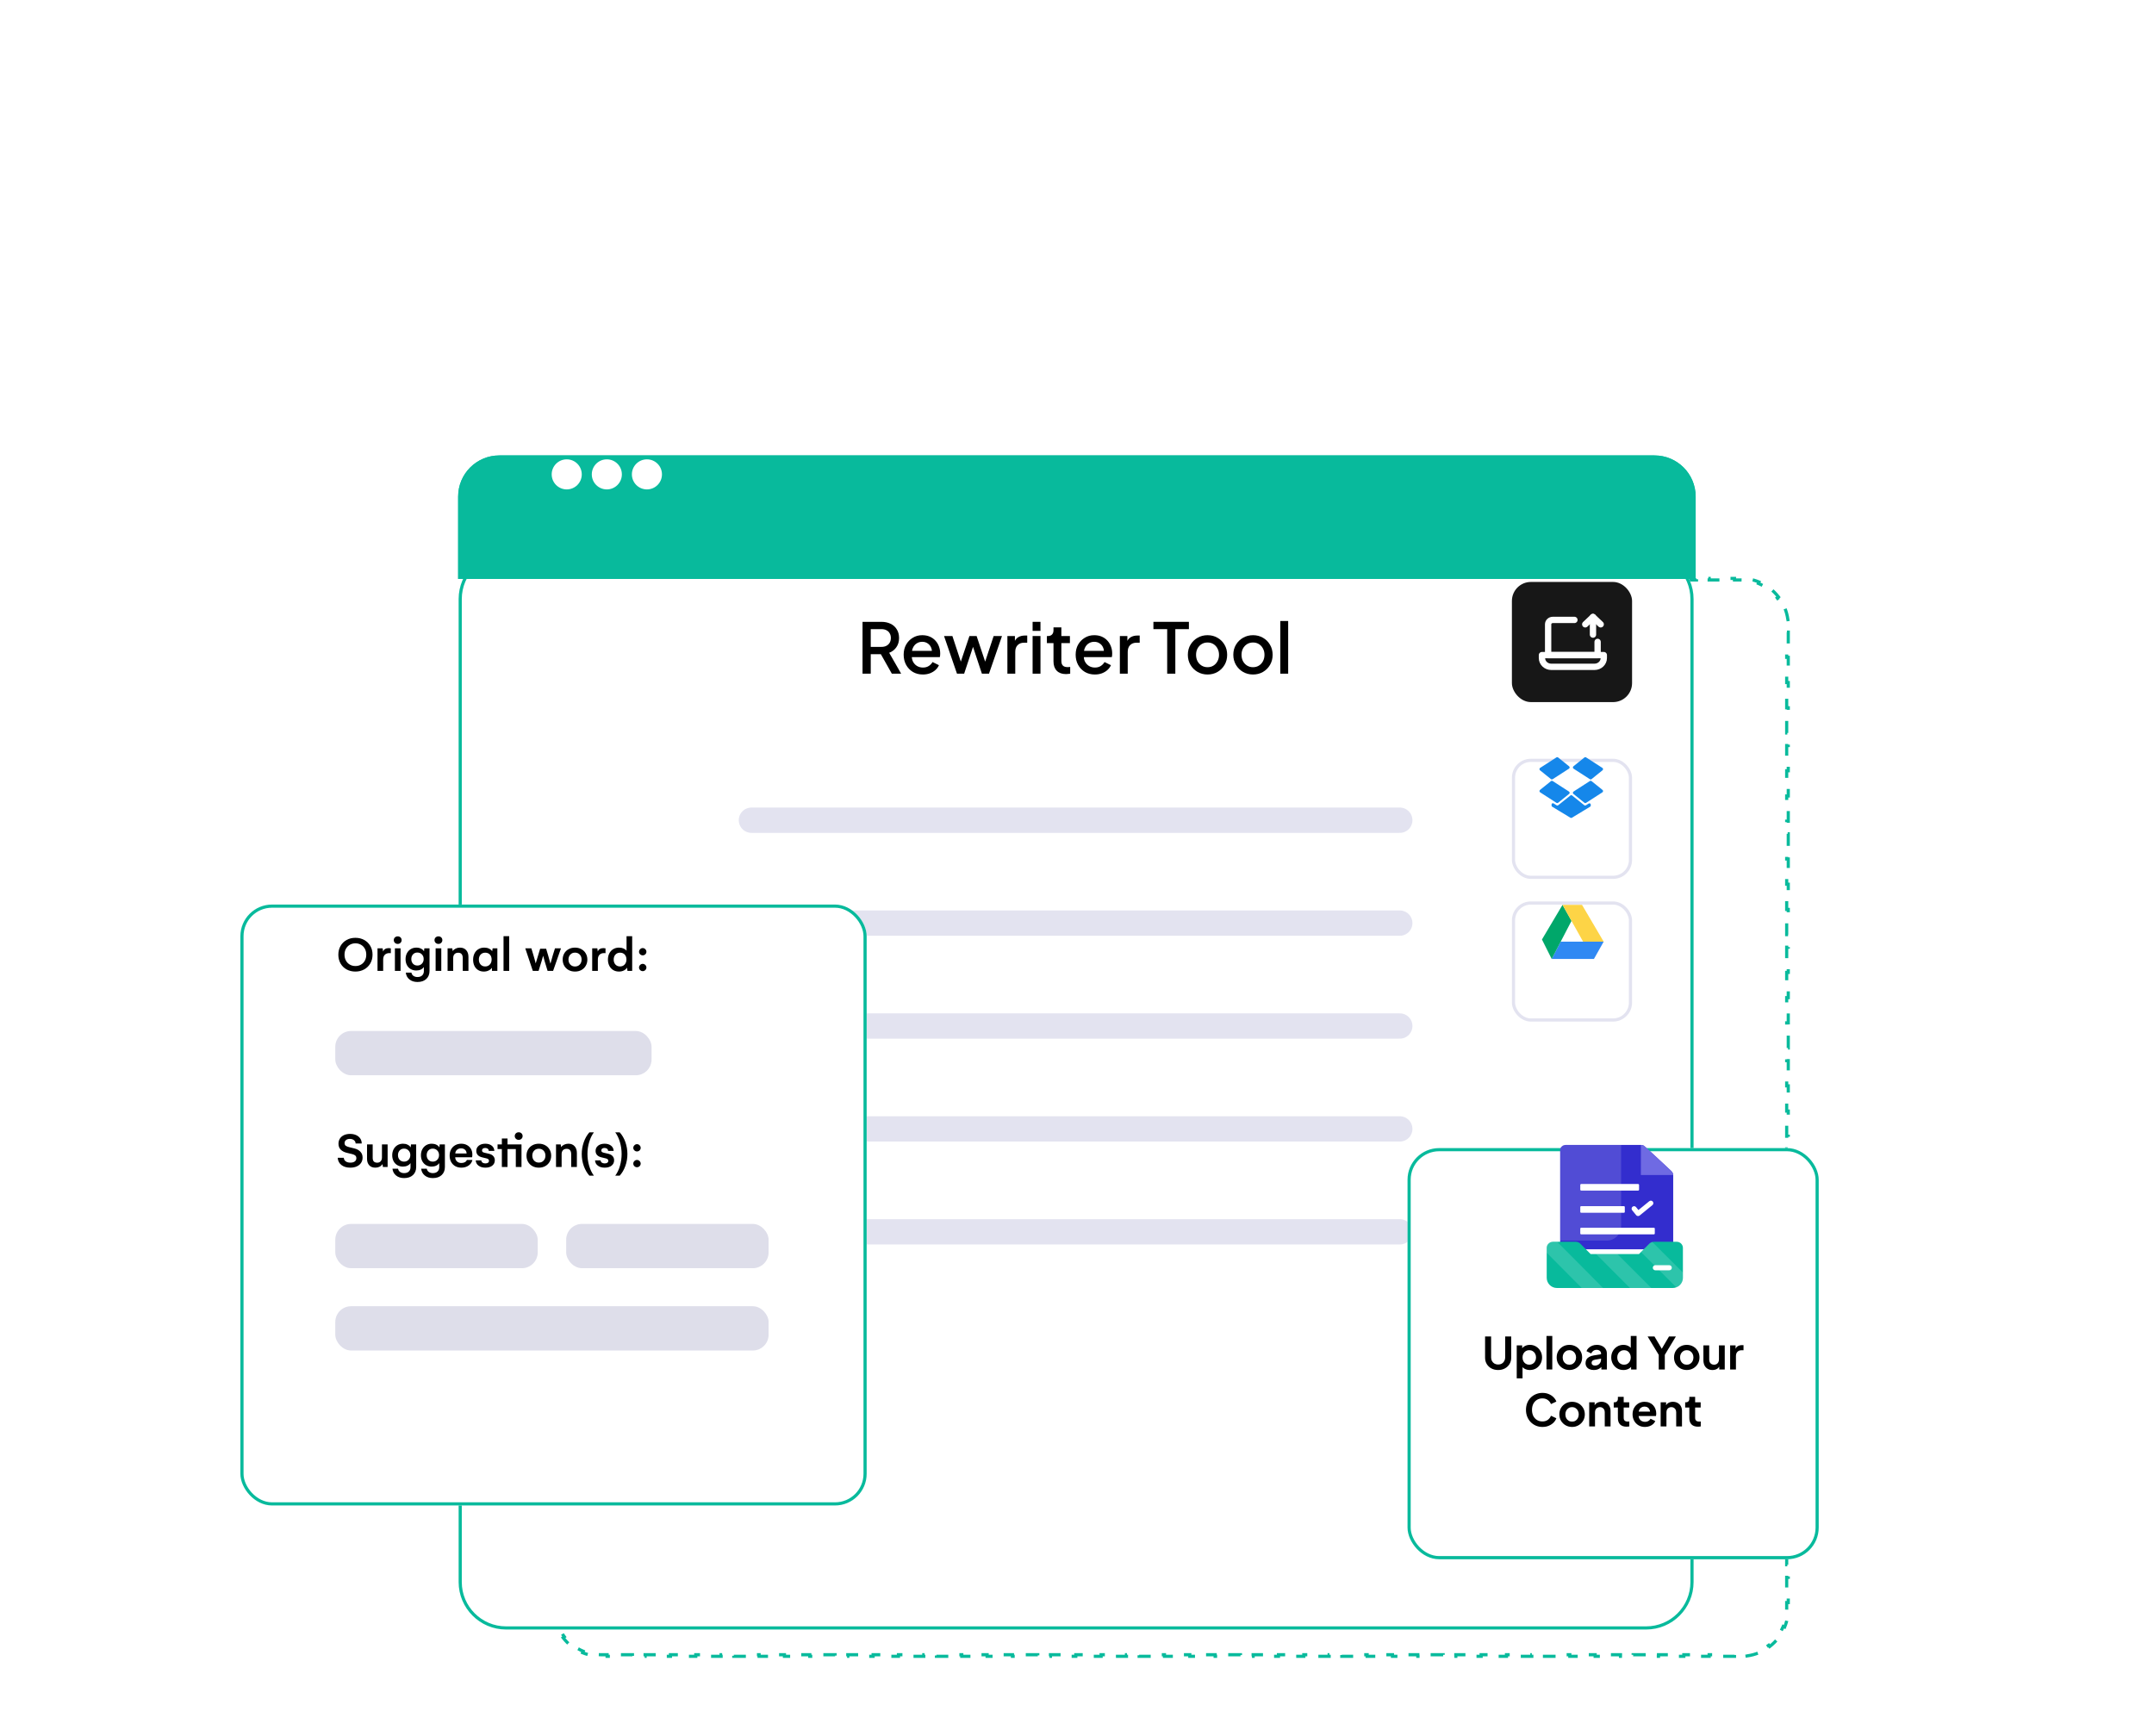<svg width="681" height="549" viewBox="0 0 681 549" fill="none" xmlns="http://www.w3.org/2000/svg">
<path d="M176.076 514.431C175.582 513.24 175.237 511.971 175.064 510.648L175.56 510.583C175.479 509.964 175.438 509.331 175.438 508.689V506.696H174.938V502.711H175.438V498.727H174.938V494.742H175.438V490.757H174.938V486.772H175.438V482.787H174.938V478.802H175.438V474.818H174.938V470.833H175.438V466.848H174.938V462.863H175.438V458.878H174.938V454.893H175.438V450.909H174.938V446.924H175.438V442.939H174.938V438.954H175.438V434.969H174.938V430.984H175.438V427H174.938V423.015H175.438V419.03H174.938V415.045H175.438V411.06H174.938V407.076H175.438V403.091H174.938V399.106H175.438V395.121H174.938V391.136H175.438V387.151H174.938V383.167H175.438V379.182H174.938V375.197H175.438V371.212H174.938V367.227H175.438V363.242H174.938V359.257H175.438V355.273H174.938V351.288H175.438V347.303H174.938V343.318H175.438V339.333H174.938V335.349H175.438V331.364H174.938V327.379H175.438V323.394H174.938V319.409H175.438V315.424H174.938V311.439H175.438V307.455H174.938V303.47H175.438V299.485H174.938V295.5H175.438V291.515H174.938V287.53H175.438V283.546H174.938V279.561H175.438V275.576H174.938V271.591H175.438V267.606H174.938V263.621H175.438V259.637H174.938V255.652H175.438V251.667H174.938V247.682H175.438V243.697H174.938V239.712H175.438V235.728H174.938V231.743H175.438V227.758H174.938V223.773H175.438V219.788H174.938V215.803H175.438V211.819H174.938V207.834H175.438V203.849H174.938V199.864H175.438V197.872C175.438 197.229 175.479 196.597 175.56 195.977L175.064 195.912C175.237 194.59 175.582 193.321 176.076 192.13L176.538 192.321C177.026 191.143 177.666 190.042 178.433 189.044L178.037 188.74C178.835 187.701 179.767 186.769 180.806 185.971L181.11 186.367C182.108 185.6 183.209 184.96 184.387 184.472L184.196 184.01C185.387 183.516 186.656 183.171 187.978 182.998L188.043 183.494C188.663 183.413 189.295 183.372 189.938 183.372H191.94V182.872H195.945V183.372H199.95V182.872H203.955V183.372H207.959V182.872H211.964V183.372H215.969V182.872H219.974V183.372H223.979V182.872H227.984V183.372H231.988V182.872H235.993V183.372H239.998V182.872H244.003V183.372H248.008V182.872H252.012V183.372H256.017V182.872H260.022V183.372H264.027V182.872H268.032V183.372H272.037V182.872H276.041V183.372H280.046V182.872H284.051V183.372H288.056V182.872H292.061V183.372H296.066V182.872H300.07V183.372H304.075V182.872H308.08V183.372H312.085V182.872H316.09V183.372H320.095V182.872H324.099V183.372H328.104V182.872H332.109V183.372H336.114V182.872H340.119V183.372H344.124V182.872H348.128V183.372H352.133V182.872H356.138V183.372H360.143V182.872H364.148V183.372H368.153V182.872H372.157V183.372H376.162V182.872H380.167V183.372H384.172V182.872H388.177V183.372H392.182V182.872H396.186V183.372H400.191V182.872H404.196V183.372H408.201V182.872H412.206V183.372H416.211V182.872H420.215V183.372H424.22V182.872H428.225V183.372H432.23V182.872H436.235V183.372H440.24V182.872H444.244V183.372H448.249V182.872H452.254V183.372H456.259V182.872H460.264V183.372H464.269V182.872H468.273V183.372H472.278V182.872H476.283V183.372H480.288V182.872H484.293V183.372H488.298V182.872H492.303V183.372H496.307V182.872H500.312V183.372H504.317V182.872H508.322V183.372H512.327V182.872H516.332V183.372H520.336V182.872H524.341V183.372H528.346V182.872H532.351V183.372H536.356V182.872H540.361V183.372H544.365V182.872H548.37V183.372H550.373C551.015 183.372 551.647 183.413 552.267 183.494L552.332 182.998C553.655 183.171 554.923 183.516 556.114 184.01L555.923 184.472C557.101 184.96 558.202 185.6 559.2 186.367L559.504 185.971C560.544 186.769 561.475 187.701 562.274 188.74L561.877 189.044C562.644 190.042 563.284 191.143 563.773 192.321L564.234 192.13C564.728 193.321 565.073 194.59 565.246 195.912L564.75 195.977C564.831 196.597 564.873 197.229 564.873 197.872V199.864H565.373V203.849H564.873V207.834H565.373V211.819H564.873V215.804H565.373V219.788H564.873V223.773H565.373V227.758H564.873V231.743H565.373V235.728H564.873V239.713H565.373V243.697H564.873V247.682H565.373V251.667H564.873V255.652H565.373V259.637H564.873V263.622H565.373V267.606H564.873V271.591H565.373V275.576H564.873V279.561H565.373V283.546H564.873V287.531H565.373V291.515H564.873V295.5H565.373V299.485H564.873V303.47H565.373V307.455H564.873V311.439H565.373V315.424H564.873V319.409H565.373V323.394H564.873V327.379H565.373V331.364H564.873V335.349H565.373V339.333H564.873V343.318H565.373V347.303H564.873V351.288H565.373V355.273H564.873V359.258H565.373V363.242H564.873V367.227H565.373V371.212H564.873V375.197H565.373V379.182H564.873V383.167H565.373V387.151H564.873V391.136H565.373V395.121H564.873V399.106H565.373V403.091H564.873V407.076H565.373V411.06H564.873V415.045H565.373V419.03H564.873V423.015H565.373V427H564.873V430.985H565.373V434.969H564.873V438.954H565.373V442.939H564.873V446.924H565.373V450.909H564.873V454.894H565.373V458.878H564.873V462.863H565.373V466.848H564.873V470.833H565.373V474.818H564.873V478.803H565.373V482.787H564.873V486.772H565.373V490.757H564.873V494.742H565.373V498.727H564.873V502.712H565.373V506.697H564.873V508.689C564.873 509.331 564.831 509.964 564.75 510.583L565.246 510.648C565.073 511.971 564.728 513.24 564.234 514.431L563.773 514.239C563.284 515.418 562.644 516.518 561.877 517.516L562.274 517.821C561.475 518.86 560.544 519.791 559.504 520.59L559.2 520.193C558.202 520.96 557.101 521.6 555.923 522.089L556.114 522.551C554.923 523.045 553.655 523.39 552.332 523.562L552.267 523.066C551.647 523.147 551.015 523.189 550.373 523.189H548.37V523.689H544.365V523.189H540.36V523.689H536.355V523.189H532.351V523.689H528.346V523.189H524.341V523.689H520.336V523.189H516.331V523.689H512.327V523.189H508.322V523.689H504.317V523.189H500.312V523.689H496.307V523.189H492.302V523.689H488.298V523.189H484.293V523.689H480.288V523.189H476.283V523.689H472.278V523.189H468.274V523.689H464.269V523.189H460.264V523.689H456.259V523.189H452.254V523.689H448.249V523.189H444.245V523.689H440.24V523.189H436.235V523.689H432.23V523.189H428.225V523.689H424.22V523.189H420.216V523.689H416.211V523.189H412.206V523.689H408.201V523.189H404.196V523.689H400.191V523.189H396.187V523.689H392.182V523.189H388.177V523.689H384.172V523.189H380.167V523.689H376.162V523.189H372.158V523.689H368.153V523.189H364.148V523.689H360.143V523.189H356.138V523.689H352.133V523.189H348.129V523.689H344.124V523.189H340.119V523.689H336.114V523.189H332.109V523.689H328.104V523.189H324.099V523.689H320.095V523.189H316.09V523.689H312.085V523.189H308.08V523.689H304.075V523.189H300.07V523.689H296.066V523.189H292.061V523.689H288.056V523.189H284.051V523.689H280.046V523.189H276.041V523.689H272.037V523.189H268.032V523.689H264.027V523.189H260.022V523.689H256.017V523.189H252.012V523.689H248.008V523.189H244.003V523.689H239.998V523.189H235.993V523.689H231.988V523.189H227.983V523.689H223.979V523.189H219.974V523.689H215.969V523.189H211.964V523.689H207.959V523.189H203.954V523.689H199.95V523.189H195.945V523.689H191.94V523.189H189.937C189.295 523.189 188.663 523.147 188.043 523.066L187.978 523.562C186.656 523.39 185.387 523.045 184.196 522.551L184.387 522.089C183.209 521.6 182.108 520.96 181.11 520.193L180.806 520.59C179.767 519.791 178.835 518.86 178.037 517.821L178.433 517.516C177.666 516.518 177.026 515.418 176.538 514.239L176.076 514.431Z" stroke="#08BA9C" stroke-dasharray="4 4"/>
<g filter="url(#filter0_d_668_2877)">
<path d="M145 169.402C145 161.118 151.716 154.402 160 154.402H520.435C528.719 154.402 535.435 161.118 535.435 169.402V480.22C535.435 488.504 528.719 495.22 520.435 495.22H160C151.716 495.22 145 488.504 145 480.22V169.402Z" fill="white"/>
<path d="M145.5 169.402C145.5 161.394 151.992 154.902 160 154.902H520.435C528.443 154.902 534.935 161.394 534.935 169.402V480.22C534.935 488.228 528.443 494.72 520.435 494.72H160C151.992 494.72 145.5 488.228 145.5 480.22V169.402Z" stroke="#08BA9C"/>
</g>
<path d="M237.57 259.331H442.549" stroke="#E3E3F0" stroke-width="8" stroke-linecap="round"/>
<path d="M237.57 291.867H442.549" stroke="#E3E3F0" stroke-width="8" stroke-linecap="round"/>
<path d="M237.57 324.403H442.549" stroke="#E3E3F0" stroke-width="8" stroke-linecap="round"/>
<path d="M237.57 356.939H442.549" stroke="#E3E3F0" stroke-width="8" stroke-linecap="round"/>
<path d="M237.57 389.476H442.549" stroke="#E3E3F0" stroke-width="8" stroke-linecap="round"/>
<g filter="url(#filter1_d_668_2877)">
<path d="M144.844 143C144.844 135.82 150.664 130 157.844 130H523.092C530.272 130 536.092 135.82 536.092 143V169.044H144.844V143Z" fill="#08BA9C"/>
<path d="M145.344 143C145.344 136.096 150.94 130.5 157.844 130.5H523.092C529.996 130.5 535.592 136.096 535.592 143V168.544H145.344V143Z" stroke="#08BA9C"/>
</g>
<circle cx="179.175" cy="149.986" r="4.754" fill="white"/>
<circle cx="191.853" cy="149.986" r="4.754" fill="white"/>
<circle cx="204.529" cy="149.986" r="4.754" fill="white"/>
<path d="M272.695 213V196.61H278.657C279.757 196.61 280.725 196.815 281.561 197.226C282.397 197.622 283.05 198.208 283.519 198.986C284.003 199.748 284.245 200.665 284.245 201.736C284.245 202.865 283.959 203.833 283.387 204.64C282.83 205.446 282.075 206.033 281.121 206.4L284.905 213H281.957L277.931 205.85L279.625 206.84H275.291V213H272.695ZM275.291 204.53H278.701C279.303 204.53 279.823 204.412 280.263 204.178C280.703 203.943 281.041 203.62 281.275 203.21C281.525 202.784 281.649 202.286 281.649 201.714C281.649 201.142 281.525 200.65 281.275 200.24C281.041 199.814 280.703 199.492 280.263 199.272C279.823 199.037 279.303 198.92 278.701 198.92H275.291V204.53Z" fill="black"/>
<path d="M291.77 213.264C290.582 213.264 289.526 212.992 288.602 212.45C287.692 211.892 286.981 211.144 286.468 210.206C285.954 209.252 285.698 208.189 285.698 207.016C285.698 205.813 285.954 204.75 286.468 203.826C286.996 202.902 287.7 202.176 288.58 201.648C289.46 201.105 290.457 200.834 291.572 200.834C292.466 200.834 293.266 200.988 293.97 201.296C294.674 201.604 295.268 202.029 295.752 202.572C296.236 203.1 296.602 203.708 296.852 204.398C297.116 205.087 297.248 205.82 297.248 206.598C297.248 206.788 297.24 206.986 297.226 207.192C297.211 207.397 297.182 207.588 297.138 207.764H287.656V205.784H295.73L294.542 206.686C294.688 205.967 294.637 205.329 294.388 204.772C294.153 204.2 293.786 203.752 293.288 203.43C292.804 203.092 292.232 202.924 291.572 202.924C290.912 202.924 290.325 203.092 289.812 203.43C289.298 203.752 288.902 204.222 288.624 204.838C288.345 205.439 288.235 206.172 288.294 207.038C288.22 207.844 288.33 208.548 288.624 209.15C288.932 209.751 289.357 210.22 289.9 210.558C290.457 210.895 291.088 211.064 291.792 211.064C292.51 211.064 293.119 210.902 293.618 210.58C294.131 210.257 294.534 209.839 294.828 209.326L296.852 210.316C296.617 210.873 296.25 211.379 295.752 211.834C295.268 212.274 294.681 212.626 293.992 212.89C293.317 213.139 292.576 213.264 291.77 213.264Z" fill="black"/>
<path d="M302.556 213L298.464 201.098H301.104L304.228 210.58H303.304L306.494 201.098H308.76L311.928 210.58H311.004L314.15 201.098H316.79L312.676 213H310.432L307.22 203.298H308.034L304.822 213H302.556Z" fill="black"/>
<path d="M318.494 213V201.098H320.87V203.496L320.65 203.144C320.914 202.366 321.34 201.809 321.926 201.472C322.513 201.12 323.217 200.944 324.038 200.944H324.764V203.21H323.73C322.909 203.21 322.242 203.466 321.728 203.98C321.23 204.478 320.98 205.197 320.98 206.136V213H318.494Z" fill="black"/>
<path d="M326.465 213V201.098H328.951V213H326.465ZM326.465 199.47V196.61H328.951V199.47H326.465Z" fill="black"/>
<path d="M337.006 213.132C335.759 213.132 334.791 212.78 334.102 212.076C333.412 211.372 333.068 210.382 333.068 209.106V203.342H330.978V201.098H331.308C331.865 201.098 332.298 200.936 332.606 200.614C332.914 200.291 333.068 199.851 333.068 199.294V198.37H335.554V201.098H338.26V203.342H335.554V208.996C335.554 209.406 335.62 209.758 335.752 210.052C335.884 210.33 336.096 210.55 336.39 210.712C336.683 210.858 337.064 210.932 337.534 210.932C337.651 210.932 337.783 210.924 337.93 210.91C338.076 210.895 338.216 210.88 338.348 210.866V213C338.142 213.029 337.915 213.058 337.666 213.088C337.416 213.117 337.196 213.132 337.006 213.132Z" fill="black"/>
<path d="M346.147 213.264C344.959 213.264 343.903 212.992 342.979 212.45C342.069 211.892 341.358 211.144 340.845 210.206C340.331 209.252 340.075 208.189 340.075 207.016C340.075 205.813 340.331 204.75 340.845 203.826C341.373 202.902 342.077 202.176 342.957 201.648C343.837 201.105 344.834 200.834 345.949 200.834C346.843 200.834 347.643 200.988 348.347 201.296C349.051 201.604 349.645 202.029 350.129 202.572C350.613 203.1 350.979 203.708 351.229 204.398C351.493 205.087 351.625 205.82 351.625 206.598C351.625 206.788 351.617 206.986 351.603 207.192C351.588 207.397 351.559 207.588 351.515 207.764H342.033V205.784H350.107L348.919 206.686C349.065 205.967 349.014 205.329 348.765 204.772C348.53 204.2 348.163 203.752 347.665 203.43C347.181 203.092 346.609 202.924 345.949 202.924C345.289 202.924 344.702 203.092 344.189 203.43C343.675 203.752 343.279 204.222 343.001 204.838C342.722 205.439 342.612 206.172 342.671 207.038C342.597 207.844 342.707 208.548 343.001 209.15C343.309 209.751 343.734 210.22 344.277 210.558C344.834 210.895 345.465 211.064 346.169 211.064C346.887 211.064 347.496 210.902 347.995 210.58C348.508 210.257 348.911 209.839 349.205 209.326L351.229 210.316C350.994 210.873 350.627 211.379 350.129 211.834C349.645 212.274 349.058 212.626 348.369 212.89C347.694 213.139 346.953 213.264 346.147 213.264Z" fill="black"/>
<path d="M354.051 213V201.098H356.427V203.496L356.207 203.144C356.471 202.366 356.896 201.809 357.483 201.472C358.07 201.12 358.774 200.944 359.595 200.944H360.321V203.21H359.287C358.466 203.21 357.798 203.466 357.285 203.98C356.786 204.478 356.537 205.197 356.537 206.136V213H354.051Z" fill="black"/>
<path d="M369.013 213V198.92H364.657V196.61H375.877V198.92H371.587V213H369.013Z" fill="black"/>
<path d="M381.771 213.264C380.627 213.264 379.579 212.992 378.625 212.45C377.687 211.907 376.939 211.166 376.381 210.228C375.824 209.289 375.545 208.226 375.545 207.038C375.545 205.835 375.824 204.772 376.381 203.848C376.939 202.909 377.687 202.176 378.625 201.648C379.564 201.105 380.613 200.834 381.771 200.834C382.945 200.834 383.993 201.105 384.917 201.648C385.856 202.176 386.597 202.909 387.139 203.848C387.697 204.772 387.975 205.835 387.975 207.038C387.975 208.24 387.697 209.311 387.139 210.25C386.582 211.188 385.834 211.929 384.895 212.472C383.957 213 382.915 213.264 381.771 213.264ZM381.771 210.954C382.475 210.954 383.099 210.785 383.641 210.448C384.184 210.11 384.609 209.648 384.917 209.062C385.24 208.46 385.401 207.786 385.401 207.038C385.401 206.29 385.24 205.622 384.917 205.036C384.609 204.449 384.184 203.987 383.641 203.65C383.099 203.312 382.475 203.144 381.771 203.144C381.082 203.144 380.459 203.312 379.901 203.65C379.359 203.987 378.926 204.449 378.603 205.036C378.295 205.622 378.141 206.29 378.141 207.038C378.141 207.786 378.295 208.46 378.603 209.062C378.926 209.648 379.359 210.11 379.901 210.448C380.459 210.785 381.082 210.954 381.771 210.954Z" fill="black"/>
<path d="M396.145 213.264C395.001 213.264 393.952 212.992 392.999 212.45C392.06 211.907 391.312 211.166 390.755 210.228C390.197 209.289 389.919 208.226 389.919 207.038C389.919 205.835 390.197 204.772 390.755 203.848C391.312 202.909 392.06 202.176 392.999 201.648C393.937 201.105 394.986 200.834 396.145 200.834C397.318 200.834 398.367 201.105 399.291 201.648C400.229 202.176 400.97 202.909 401.513 203.848C402.07 204.772 402.349 205.835 402.349 207.038C402.349 208.24 402.07 209.311 401.513 210.25C400.955 211.188 400.207 211.929 399.269 212.472C398.33 213 397.289 213.264 396.145 213.264ZM396.145 210.954C396.849 210.954 397.472 210.785 398.015 210.448C398.557 210.11 398.983 209.648 399.291 209.062C399.613 208.46 399.775 207.786 399.775 207.038C399.775 206.29 399.613 205.622 399.291 205.036C398.983 204.449 398.557 203.987 398.015 203.65C397.472 203.312 396.849 203.144 396.145 203.144C395.455 203.144 394.832 203.312 394.275 203.65C393.732 203.987 393.299 204.449 392.977 205.036C392.669 205.622 392.515 206.29 392.515 207.038C392.515 207.786 392.669 208.46 392.977 209.062C393.299 209.648 393.732 210.11 394.275 210.448C394.832 210.785 395.455 210.954 396.145 210.954Z" fill="black"/>
<path d="M404.776 213V196.346H407.262V213H404.776Z" fill="black"/>
<g filter="url(#filter2_d_668_2877)">
<rect x="76" y="266" width="198" height="190" rx="10" fill="white"/>
<rect x="76.5" y="266.5" width="197" height="189" rx="9.5" stroke="#08BA9C"/>
</g>
<path d="M117.781 301.844C117.781 302.875 117.547 303.797 117.078 304.609C116.609 305.422 115.961 306.055 115.133 306.508C114.31 306.961 113.385 307.188 112.359 307.188C111.333 307.188 110.409 306.964 109.586 306.516C108.768 306.068 108.128 305.438 107.664 304.625C107.201 303.812 106.969 302.891 106.969 301.859C106.969 300.823 107.201 299.901 107.664 299.094C108.128 298.281 108.768 297.648 109.586 297.195C110.409 296.742 111.339 296.516 112.375 296.516C113.401 296.516 114.323 296.742 115.141 297.195C115.964 297.648 116.609 298.279 117.078 299.086C117.547 299.888 117.781 300.807 117.781 301.844ZM115.797 301.844C115.797 301.146 115.651 300.526 115.359 299.984C115.068 299.443 114.659 299.021 114.133 298.719C113.612 298.411 113.026 298.258 112.375 298.258C111.714 298.258 111.12 298.411 110.594 298.719C110.073 299.021 109.664 299.443 109.367 299.984C109.07 300.526 108.922 301.151 108.922 301.859C108.922 302.552 109.07 303.172 109.367 303.719C109.664 304.26 110.073 304.682 110.594 304.984C111.12 305.286 111.714 305.438 112.375 305.438C113.026 305.438 113.612 305.286 114.133 304.984C114.659 304.682 115.068 304.26 115.359 303.719C115.651 303.172 115.797 302.547 115.797 301.844Z" fill="black"/>
<path d="M122.891 299.773C123.125 299.779 123.349 299.802 123.562 299.844V301.375C123.37 301.354 123.229 301.344 123.141 301.344C122.5 301.344 122.005 301.523 121.656 301.883C121.312 302.237 121.141 302.74 121.141 303.391V306.977H119.352V299.844H120.969L121.125 300.867C121.229 300.513 121.44 300.242 121.758 300.055C122.076 299.867 122.453 299.773 122.891 299.773Z" fill="black"/>
<path d="M125.75 298.445C125.385 298.445 125.086 298.331 124.852 298.102C124.617 297.872 124.5 297.589 124.5 297.25C124.5 296.906 124.617 296.622 124.852 296.398C125.086 296.174 125.385 296.062 125.75 296.062C126.115 296.062 126.409 296.174 126.633 296.398C126.862 296.622 126.977 296.906 126.977 297.25C126.977 297.578 126.859 297.859 126.625 298.094C126.391 298.328 126.099 298.445 125.75 298.445ZM124.852 299.844H126.641V306.977H124.852V299.844Z" fill="black"/>
<path d="M135.797 299.844V306.977C135.797 308.044 135.456 308.896 134.773 309.531C134.091 310.167 133.164 310.484 131.992 310.484C130.966 310.484 130.12 310.216 129.453 309.68C128.786 309.148 128.401 308.43 128.297 307.523H130.07C130.154 307.971 130.37 308.315 130.719 308.555C131.068 308.794 131.492 308.914 131.992 308.914C132.633 308.914 133.128 308.742 133.477 308.398C133.831 308.06 134.008 307.607 134.008 307.039V305.742C133.784 306.086 133.461 306.357 133.039 306.555C132.617 306.753 132.141 306.852 131.609 306.852C130.948 306.852 130.357 306.701 129.836 306.398C129.32 306.091 128.922 305.667 128.641 305.125C128.359 304.578 128.219 303.958 128.219 303.266C128.219 302.562 128.365 301.935 128.656 301.383C128.948 300.826 129.352 300.393 129.867 300.086C130.388 299.773 130.979 299.617 131.641 299.617C132.182 299.617 132.667 299.721 133.094 299.93C133.521 300.138 133.841 300.422 134.055 300.781L134.156 299.844H135.797ZM131.961 305.281C132.539 305.281 133.013 305.086 133.383 304.695C133.758 304.305 133.945 303.812 133.945 303.219C133.945 302.63 133.758 302.143 133.383 301.758C133.013 301.367 132.539 301.172 131.961 301.172C131.383 301.172 130.917 301.367 130.562 301.758C130.214 302.143 130.039 302.635 130.039 303.234C130.039 303.833 130.216 304.326 130.57 304.711C130.93 305.091 131.393 305.281 131.961 305.281Z" fill="black"/>
<path d="M138.625 298.445C138.26 298.445 137.961 298.331 137.727 298.102C137.492 297.872 137.375 297.589 137.375 297.25C137.375 296.906 137.492 296.622 137.727 296.398C137.961 296.174 138.26 296.062 138.625 296.062C138.99 296.062 139.284 296.174 139.508 296.398C139.737 296.622 139.852 296.906 139.852 297.25C139.852 297.578 139.734 297.859 139.5 298.094C139.266 298.328 138.974 298.445 138.625 298.445ZM137.727 299.844H139.516V306.977H137.727V299.844Z" fill="black"/>
<path d="M145.414 299.617C146.242 299.617 146.896 299.88 147.375 300.406C147.859 300.927 148.102 301.646 148.102 302.562V306.977H146.305V302.977C146.305 301.815 145.831 301.234 144.883 301.234C144.372 301.234 143.977 301.383 143.695 301.68C143.419 301.977 143.281 302.378 143.281 302.883V306.977H141.508V299.844H142.992L143.125 300.703C143.349 300.375 143.667 300.112 144.078 299.914C144.49 299.716 144.935 299.617 145.414 299.617Z" fill="black"/>
<path d="M157.242 299.844V306.977H155.531V305.969C155.286 306.344 154.935 306.641 154.477 306.859C154.023 307.078 153.516 307.188 152.953 307.188C152.292 307.188 151.703 307.034 151.188 306.727C150.677 306.414 150.281 305.977 150 305.414C149.719 304.846 149.578 304.188 149.578 303.438C149.578 302.682 149.727 302.016 150.023 301.438C150.32 300.854 150.734 300.406 151.266 300.094C151.802 299.776 152.417 299.617 153.109 299.617C153.651 299.617 154.138 299.716 154.57 299.914C155.008 300.112 155.354 300.391 155.609 300.75L155.75 299.844H157.242ZM153.398 305.57C153.997 305.57 154.484 305.367 154.859 304.961C155.24 304.555 155.43 304.026 155.43 303.375C155.43 302.724 155.245 302.203 154.875 301.812C154.51 301.417 154.023 301.219 153.414 301.219C152.805 301.219 152.315 301.419 151.945 301.82C151.581 302.216 151.398 302.74 151.398 303.391C151.398 304.042 151.583 304.568 151.953 304.969C152.323 305.37 152.805 305.57 153.398 305.57Z" fill="black"/>
<path d="M159.195 296H160.984V306.977H159.195V296Z" fill="black"/>
<path d="M167.992 299.844L168.594 301.828C168.948 303 169.206 303.927 169.367 304.609C169.549 303.99 169.938 302.703 170.531 300.75L170.773 299.969H172.664C172.794 300.365 173.005 301.068 173.297 302.078C173.589 303.083 173.831 303.958 174.023 304.703C174.227 303.911 174.482 303.005 174.789 301.984L175.461 299.844H177.352L174.867 306.977H173.125C172.75 305.805 172.438 304.776 172.188 303.891C171.938 303.005 171.781 302.435 171.719 302.18C171.656 302.424 171.495 302.992 171.234 303.883C170.979 304.773 170.659 305.805 170.273 306.977H168.453L166.07 299.844H167.992Z" fill="black"/>
<path d="M177.891 303.406C177.891 302.682 178.055 302.034 178.383 301.461C178.716 300.883 179.177 300.432 179.766 300.109C180.359 299.781 181.034 299.617 181.789 299.617C182.544 299.617 183.219 299.781 183.812 300.109C184.406 300.432 184.867 300.883 185.195 301.461C185.529 302.034 185.695 302.682 185.695 303.406C185.695 304.12 185.529 304.766 185.195 305.344C184.867 305.922 184.406 306.375 183.812 306.703C183.224 307.026 182.549 307.188 181.789 307.188C181.034 307.188 180.359 307.026 179.766 306.703C179.177 306.375 178.716 305.924 178.383 305.352C178.055 304.773 177.891 304.125 177.891 303.406ZM179.727 303.391C179.727 304.031 179.919 304.557 180.305 304.969C180.69 305.38 181.185 305.586 181.789 305.586C182.409 305.586 182.911 305.38 183.297 304.969C183.682 304.557 183.875 304.031 183.875 303.391C183.875 302.75 183.682 302.227 183.297 301.82C182.911 301.409 182.409 301.203 181.789 301.203C181.18 301.203 180.682 301.409 180.297 301.82C179.917 302.227 179.727 302.75 179.727 303.391Z" fill="black"/>
<path d="M190.766 299.773C191 299.779 191.224 299.802 191.438 299.844V301.375C191.245 301.354 191.104 301.344 191.016 301.344C190.375 301.344 189.88 301.523 189.531 301.883C189.188 302.237 189.016 302.74 189.016 303.391V306.977H187.227V299.844H188.844L189 300.867C189.104 300.513 189.315 300.242 189.633 300.055C189.951 299.867 190.328 299.773 190.766 299.773Z" fill="black"/>
<path d="M199.867 296V306.977H198.375L198.25 305.938C198.016 306.323 197.672 306.628 197.219 306.852C196.766 307.076 196.255 307.188 195.688 307.188C195.016 307.188 194.414 307.031 193.883 306.719C193.357 306.401 192.945 305.956 192.648 305.383C192.352 304.805 192.203 304.141 192.203 303.391C192.203 302.646 192.352 301.99 192.648 301.422C192.945 300.849 193.357 300.406 193.883 300.094C194.414 299.776 195.016 299.617 195.688 299.617C196.208 299.617 196.674 299.703 197.086 299.875C197.497 300.042 197.831 300.281 198.086 300.594V296H199.867ZM196.023 305.57C196.622 305.57 197.109 305.367 197.484 304.961C197.865 304.555 198.055 304.026 198.055 303.375C198.055 302.724 197.87 302.203 197.5 301.812C197.135 301.417 196.648 301.219 196.039 301.219C195.43 301.219 194.94 301.419 194.57 301.82C194.206 302.216 194.023 302.74 194.023 303.391C194.023 304.042 194.208 304.568 194.578 304.969C194.948 305.37 195.43 305.57 196.023 305.57Z" fill="black"/>
<path d="M203.195 302.062C202.888 302.062 202.617 301.951 202.383 301.727C202.148 301.503 202.031 301.237 202.031 300.93C202.031 300.622 202.148 300.352 202.383 300.117C202.617 299.878 202.888 299.758 203.195 299.758C203.513 299.758 203.786 299.875 204.016 300.109C204.25 300.344 204.367 300.617 204.367 300.93C204.367 301.237 204.253 301.503 204.023 301.727C203.794 301.951 203.518 302.062 203.195 302.062ZM203.195 307.055C202.878 307.055 202.604 306.94 202.375 306.711C202.146 306.482 202.031 306.214 202.031 305.906C202.031 305.599 202.146 305.331 202.375 305.102C202.604 304.867 202.878 304.75 203.195 304.75C203.513 304.75 203.786 304.865 204.016 305.094C204.25 305.323 204.367 305.594 204.367 305.906C204.367 306.214 204.253 306.482 204.023 306.711C203.794 306.94 203.518 307.055 203.195 307.055Z" fill="black"/>
<rect x="106" y="325.977" width="100" height="14" rx="5" fill="#DEDEEA"/>
<path d="M107.016 361.633C107.016 361.003 107.167 360.453 107.469 359.984C107.776 359.516 108.206 359.154 108.758 358.898C109.315 358.643 109.956 358.516 110.68 358.516C111.393 358.516 112.029 358.641 112.586 358.891C113.143 359.141 113.578 359.495 113.891 359.953C114.203 360.411 114.359 360.945 114.359 361.555H112.43C112.419 361.117 112.245 360.766 111.906 360.5C111.573 360.229 111.133 360.094 110.586 360.094C110.086 360.094 109.685 360.219 109.383 360.469C109.086 360.714 108.938 361.031 108.938 361.422C108.938 361.807 109.068 362.091 109.328 362.273C109.594 362.456 109.945 362.599 110.383 362.703L112.062 363.117C112.828 363.299 113.448 363.635 113.922 364.125C114.396 364.609 114.633 365.234 114.633 366C114.633 366.641 114.471 367.201 114.148 367.68C113.831 368.159 113.378 368.531 112.789 368.797C112.206 369.057 111.526 369.188 110.75 369.188C109.599 369.188 108.661 368.909 107.938 368.352C107.219 367.789 106.828 367.026 106.766 366.062H108.695C108.716 366.542 108.917 366.919 109.297 367.195C109.677 367.466 110.172 367.602 110.781 367.602C111.37 367.602 111.831 367.477 112.164 367.227C112.497 366.977 112.664 366.633 112.664 366.195C112.664 365.82 112.547 365.536 112.312 365.344C112.078 365.151 111.771 365.008 111.391 364.914L109.672 364.5C108.828 364.297 108.174 363.958 107.711 363.484C107.247 363.005 107.016 362.388 107.016 361.633Z" fill="black"/>
<path d="M122.547 361.844V368.977H121.062L120.93 368.078C120.674 368.443 120.354 368.719 119.969 368.906C119.589 369.094 119.159 369.188 118.68 369.188C117.836 369.188 117.185 368.935 116.727 368.43C116.268 367.919 116.039 367.237 116.039 366.383V361.844H117.828V366.078C117.828 366.62 117.953 367.013 118.203 367.258C118.453 367.497 118.807 367.617 119.266 367.617C119.724 367.617 120.086 367.469 120.352 367.172C120.622 366.87 120.758 366.464 120.758 365.953V361.844H122.547Z" fill="black"/>
<path d="M131.578 361.844V368.977C131.578 370.044 131.237 370.896 130.555 371.531C129.872 372.167 128.945 372.484 127.773 372.484C126.747 372.484 125.901 372.216 125.234 371.68C124.568 371.148 124.182 370.43 124.078 369.523H125.852C125.935 369.971 126.151 370.315 126.5 370.555C126.849 370.794 127.273 370.914 127.773 370.914C128.414 370.914 128.909 370.742 129.258 370.398C129.612 370.06 129.789 369.607 129.789 369.039V367.742C129.565 368.086 129.242 368.357 128.82 368.555C128.398 368.753 127.922 368.852 127.391 368.852C126.729 368.852 126.138 368.701 125.617 368.398C125.102 368.091 124.703 367.667 124.422 367.125C124.141 366.578 124 365.958 124 365.266C124 364.562 124.146 363.935 124.438 363.383C124.729 362.826 125.133 362.393 125.648 362.086C126.169 361.773 126.76 361.617 127.422 361.617C127.964 361.617 128.448 361.721 128.875 361.93C129.302 362.138 129.622 362.422 129.836 362.781L129.938 361.844H131.578ZM127.742 367.281C128.32 367.281 128.794 367.086 129.164 366.695C129.539 366.305 129.727 365.812 129.727 365.219C129.727 364.63 129.539 364.143 129.164 363.758C128.794 363.367 128.32 363.172 127.742 363.172C127.164 363.172 126.698 363.367 126.344 363.758C125.995 364.143 125.82 364.635 125.82 365.234C125.82 365.833 125.997 366.326 126.352 366.711C126.711 367.091 127.174 367.281 127.742 367.281Z" fill="black"/>
<path d="M140.656 361.844V368.977C140.656 370.044 140.315 370.896 139.633 371.531C138.951 372.167 138.023 372.484 136.852 372.484C135.826 372.484 134.979 372.216 134.312 371.68C133.646 371.148 133.26 370.43 133.156 369.523H134.93C135.013 369.971 135.229 370.315 135.578 370.555C135.927 370.794 136.352 370.914 136.852 370.914C137.492 370.914 137.987 370.742 138.336 370.398C138.69 370.06 138.867 369.607 138.867 369.039V367.742C138.643 368.086 138.32 368.357 137.898 368.555C137.477 368.753 137 368.852 136.469 368.852C135.807 368.852 135.216 368.701 134.695 368.398C134.18 368.091 133.781 367.667 133.5 367.125C133.219 366.578 133.078 365.958 133.078 365.266C133.078 364.562 133.224 363.935 133.516 363.383C133.807 362.826 134.211 362.393 134.727 362.086C135.247 361.773 135.839 361.617 136.5 361.617C137.042 361.617 137.526 361.721 137.953 361.93C138.38 362.138 138.701 362.422 138.914 362.781L139.016 361.844H140.656ZM136.82 367.281C137.398 367.281 137.872 367.086 138.242 366.695C138.617 366.305 138.805 365.812 138.805 365.219C138.805 364.63 138.617 364.143 138.242 363.758C137.872 363.367 137.398 363.172 136.82 363.172C136.242 363.172 135.776 363.367 135.422 363.758C135.073 364.143 134.898 364.635 134.898 365.234C134.898 365.833 135.076 366.326 135.43 366.711C135.789 367.091 136.253 367.281 136.82 367.281Z" fill="black"/>
<path d="M149.352 366.75C149.195 367.479 148.797 368.068 148.156 368.516C147.516 368.964 146.753 369.188 145.867 369.188C145.133 369.188 144.484 369.029 143.922 368.711C143.365 368.388 142.93 367.94 142.617 367.367C142.31 366.789 142.156 366.125 142.156 365.375C142.156 364.62 142.312 363.961 142.625 363.398C142.943 362.831 143.378 362.393 143.93 362.086C144.487 361.773 145.117 361.617 145.82 361.617C146.513 361.617 147.125 361.766 147.656 362.062C148.193 362.354 148.607 362.755 148.898 363.266C149.19 363.776 149.336 364.362 149.336 365.023C149.336 365.378 149.31 365.672 149.258 365.906H143.914C143.935 366.448 144.122 366.885 144.477 367.219C144.836 367.547 145.299 367.711 145.867 367.711C146.294 367.711 146.661 367.628 146.969 367.461C147.281 367.289 147.495 367.052 147.609 366.75H149.352ZM147.516 364.703C147.505 364.203 147.339 363.81 147.016 363.523C146.698 363.232 146.284 363.086 145.773 363.086C145.253 363.086 144.823 363.234 144.484 363.531C144.146 363.823 143.966 364.214 143.945 364.703H147.516Z" fill="black"/>
<path d="M153.461 369.188C152.576 369.188 151.854 368.979 151.297 368.562C150.745 368.146 150.448 367.586 150.406 366.883H152.164C152.185 367.19 152.312 367.427 152.547 367.594C152.781 367.76 153.081 367.844 153.445 367.844C153.81 367.844 154.091 367.773 154.289 367.633C154.492 367.492 154.594 367.289 154.594 367.023C154.594 366.779 154.513 366.602 154.352 366.492C154.195 366.378 153.99 366.294 153.734 366.242L152.531 365.953C151.859 365.802 151.365 365.549 151.047 365.195C150.734 364.836 150.578 364.406 150.578 363.906C150.578 363.214 150.841 362.659 151.367 362.242C151.898 361.826 152.586 361.617 153.43 361.617C154.273 361.617 154.956 361.826 155.477 362.242C155.997 362.659 156.268 363.208 156.289 363.891H154.531C154.531 363.604 154.427 363.378 154.219 363.211C154.01 363.044 153.737 362.961 153.398 362.961C153.091 362.961 152.846 363.029 152.664 363.164C152.482 363.294 152.391 363.482 152.391 363.727C152.391 363.971 152.461 364.143 152.602 364.242C152.747 364.336 152.958 364.417 153.234 364.484L154.609 364.797C155.229 364.948 155.688 365.206 155.984 365.57C156.286 365.93 156.438 366.362 156.438 366.867C156.438 367.57 156.167 368.133 155.625 368.555C155.089 368.977 154.367 369.188 153.461 369.188Z" fill="black"/>
<path d="M163.992 358C164.346 358 164.641 358.115 164.875 358.344C165.109 358.573 165.227 358.859 165.227 359.203C165.227 359.531 165.109 359.812 164.875 360.047C164.641 360.281 164.346 360.398 163.992 360.398C163.638 360.398 163.341 360.281 163.102 360.047C162.862 359.812 162.742 359.531 162.742 359.203C162.742 358.859 162.859 358.573 163.094 358.344C163.328 358.115 163.628 358 163.992 358ZM160.453 361.844H164.875V368.977H163.078V363.312H160.453V368.977H158.664V363.312H157.305V361.844H158.664V359.969H160.453V361.844Z" fill="black"/>
<path d="M166.453 365.406C166.453 364.682 166.617 364.034 166.945 363.461C167.279 362.883 167.74 362.432 168.328 362.109C168.922 361.781 169.596 361.617 170.352 361.617C171.107 361.617 171.781 361.781 172.375 362.109C172.969 362.432 173.43 362.883 173.758 363.461C174.091 364.034 174.258 364.682 174.258 365.406C174.258 366.12 174.091 366.766 173.758 367.344C173.43 367.922 172.969 368.375 172.375 368.703C171.786 369.026 171.112 369.188 170.352 369.188C169.596 369.188 168.922 369.026 168.328 368.703C167.74 368.375 167.279 367.924 166.945 367.352C166.617 366.773 166.453 366.125 166.453 365.406ZM168.289 365.391C168.289 366.031 168.482 366.557 168.867 366.969C169.253 367.38 169.747 367.586 170.352 367.586C170.971 367.586 171.474 367.38 171.859 366.969C172.245 366.557 172.438 366.031 172.438 365.391C172.438 364.75 172.245 364.227 171.859 363.82C171.474 363.409 170.971 363.203 170.352 363.203C169.742 363.203 169.245 363.409 168.859 363.82C168.479 364.227 168.289 364.75 168.289 365.391Z" fill="black"/>
<path d="M179.695 361.617C180.523 361.617 181.177 361.88 181.656 362.406C182.141 362.927 182.383 363.646 182.383 364.562V368.977H180.586V364.977C180.586 363.815 180.112 363.234 179.164 363.234C178.654 363.234 178.258 363.383 177.977 363.68C177.701 363.977 177.562 364.378 177.562 364.883V368.977H175.789V361.844H177.273L177.406 362.703C177.63 362.375 177.948 362.112 178.359 361.914C178.771 361.716 179.216 361.617 179.695 361.617Z" fill="black"/>
<path d="M186.336 371.711C185.591 370.888 185.003 369.875 184.57 368.672C184.138 367.469 183.922 366.206 183.922 364.883C183.922 363.612 184.133 362.367 184.555 361.148C184.977 359.924 185.57 358.885 186.336 358.031H187.758C187.148 358.844 186.656 359.854 186.281 361.062C185.911 362.266 185.727 363.539 185.727 364.883C185.727 366.133 185.904 367.367 186.258 368.586C186.612 369.805 187.112 370.846 187.758 371.711H186.336Z" fill="black"/>
<path d="M191.18 369.188C190.294 369.188 189.573 368.979 189.016 368.562C188.464 368.146 188.167 367.586 188.125 366.883H189.883C189.904 367.19 190.031 367.427 190.266 367.594C190.5 367.76 190.799 367.844 191.164 367.844C191.529 367.844 191.81 367.773 192.008 367.633C192.211 367.492 192.312 367.289 192.312 367.023C192.312 366.779 192.232 366.602 192.07 366.492C191.914 366.378 191.708 366.294 191.453 366.242L190.25 365.953C189.578 365.802 189.083 365.549 188.766 365.195C188.453 364.836 188.297 364.406 188.297 363.906C188.297 363.214 188.56 362.659 189.086 362.242C189.617 361.826 190.305 361.617 191.148 361.617C191.992 361.617 192.674 361.826 193.195 362.242C193.716 362.659 193.987 363.208 194.008 363.891H192.25C192.25 363.604 192.146 363.378 191.938 363.211C191.729 363.044 191.456 362.961 191.117 362.961C190.81 362.961 190.565 363.029 190.383 363.164C190.201 363.294 190.109 363.482 190.109 363.727C190.109 363.971 190.18 364.143 190.32 364.242C190.466 364.336 190.677 364.417 190.953 364.484L192.328 364.797C192.948 364.948 193.406 365.206 193.703 365.57C194.005 365.93 194.156 366.362 194.156 366.867C194.156 367.57 193.885 368.133 193.344 368.555C192.807 368.977 192.086 369.188 191.18 369.188Z" fill="black"/>
<path d="M194.516 371.711C195.167 370.846 195.664 369.807 196.008 368.594C196.357 367.375 196.531 366.138 196.531 364.883C196.531 363.56 196.349 362.292 195.984 361.078C195.625 359.859 195.135 358.844 194.516 358.031H195.922C196.703 358.885 197.305 359.922 197.727 361.141C198.148 362.354 198.359 363.602 198.359 364.883C198.359 366.206 198.141 367.471 197.703 368.68C197.266 369.883 196.672 370.893 195.922 371.711H194.516Z" fill="black"/>
<path d="M201.383 364.062C201.076 364.062 200.805 363.951 200.57 363.727C200.336 363.503 200.219 363.237 200.219 362.93C200.219 362.622 200.336 362.352 200.57 362.117C200.805 361.878 201.076 361.758 201.383 361.758C201.701 361.758 201.974 361.875 202.203 362.109C202.438 362.344 202.555 362.617 202.555 362.93C202.555 363.237 202.44 363.503 202.211 363.727C201.982 363.951 201.706 364.062 201.383 364.062ZM201.383 369.055C201.065 369.055 200.792 368.94 200.562 368.711C200.333 368.482 200.219 368.214 200.219 367.906C200.219 367.599 200.333 367.331 200.562 367.102C200.792 366.867 201.065 366.75 201.383 366.75C201.701 366.75 201.974 366.865 202.203 367.094C202.438 367.323 202.555 367.594 202.555 367.906C202.555 368.214 202.44 368.482 202.211 368.711C201.982 368.94 201.706 369.055 201.383 369.055Z" fill="black"/>
<rect x="106" y="386.977" width="64" height="14" rx="5" fill="#DEDEEA"/>
<rect x="179" y="386.977" width="64" height="14" rx="5" fill="#DEDEEA"/>
<rect x="106" y="413" width="137" height="14" rx="5" fill="#DEDEEA"/>
<rect x="478" y="184" width="37.988" height="37.988" rx="6" fill="#171717"/>
<g filter="url(#filter3_d_668_2877)">
<rect x="478" y="229.902" width="37.988" height="37.988" rx="6" fill="white"/>
<rect x="478.5" y="230.402" width="36.988" height="36.988" rx="5.5" stroke="#E3E3F0"/>
</g>
<path d="M496.04 250.272L490.884 246.945C490.803 246.892 490.707 246.867 490.61 246.872C490.513 246.877 490.42 246.912 490.344 246.973L486.881 249.765C486.824 249.811 486.779 249.869 486.749 249.936C486.719 250.003 486.706 250.076 486.71 250.149C486.713 250.222 486.735 250.293 486.771 250.356C486.808 250.419 486.859 250.473 486.921 250.513L492.076 253.837C492.158 253.89 492.254 253.915 492.351 253.91C492.448 253.905 492.541 253.87 492.616 253.809L496.082 251.02C496.139 250.974 496.184 250.915 496.214 250.848C496.243 250.781 496.257 250.708 496.253 250.635C496.248 250.562 496.227 250.491 496.19 250.428C496.153 250.365 496.102 250.311 496.04 250.272Z" fill="#1587EA"/>
<path d="M497.45 251.02L500.915 253.809C500.991 253.87 501.084 253.905 501.181 253.91C501.278 253.915 501.374 253.89 501.455 253.837L506.61 250.512C506.672 250.473 506.723 250.419 506.76 250.356C506.796 250.293 506.817 250.222 506.821 250.149C506.825 250.076 506.812 250.003 506.782 249.936C506.752 249.869 506.707 249.81 506.65 249.764L503.184 246.975C503.108 246.915 503.015 246.879 502.918 246.874C502.821 246.869 502.725 246.895 502.644 246.947L497.489 250.272C497.428 250.311 497.376 250.365 497.34 250.428C497.303 250.492 497.282 250.563 497.278 250.636C497.274 250.709 497.288 250.782 497.318 250.848C497.347 250.915 497.393 250.974 497.45 251.02Z" fill="#1587EA"/>
<path d="M496.077 242.288L492.612 239.499C492.536 239.439 492.443 239.404 492.346 239.399C492.249 239.395 492.153 239.421 492.072 239.474L486.917 242.796C486.855 242.835 486.804 242.889 486.767 242.952C486.731 243.016 486.71 243.087 486.706 243.16C486.702 243.233 486.715 243.306 486.745 243.372C486.775 243.439 486.82 243.498 486.877 243.544L490.343 246.333C490.419 246.394 490.512 246.429 490.609 246.434C490.705 246.439 490.802 246.413 490.883 246.361L496.038 243.036C496.099 242.997 496.151 242.943 496.187 242.88C496.224 242.817 496.245 242.746 496.249 242.672C496.253 242.599 496.239 242.527 496.209 242.46C496.18 242.393 496.134 242.334 496.077 242.288Z" fill="#1587EA"/>
<path d="M506.608 242.796L501.453 239.474C501.371 239.421 501.275 239.395 501.178 239.401C501.081 239.406 500.988 239.441 500.913 239.502L497.45 242.288C497.393 242.334 497.347 242.393 497.318 242.46C497.288 242.526 497.274 242.599 497.278 242.672C497.282 242.745 497.303 242.816 497.34 242.88C497.376 242.943 497.428 242.997 497.489 243.036L502.645 246.361C502.726 246.413 502.822 246.439 502.919 246.434C503.016 246.429 503.109 246.393 503.185 246.333L506.651 243.544C506.707 243.497 506.752 243.439 506.782 243.372C506.812 243.305 506.825 243.232 506.821 243.159C506.817 243.086 506.795 243.015 506.758 242.952C506.721 242.888 506.67 242.835 506.608 242.796Z" fill="#1587EA"/>
<path d="M496.505 251.51L492.626 254.608C492.558 254.662 492.474 254.694 492.386 254.698C492.299 254.703 492.212 254.68 492.138 254.632L491.181 254.018C491.118 253.977 491.045 253.954 490.97 253.951C490.895 253.948 490.82 253.966 490.754 254.001C490.688 254.037 490.633 254.09 490.594 254.155C490.556 254.22 490.535 254.294 490.535 254.369V254.702C490.535 254.774 490.554 254.845 490.589 254.908C490.624 254.971 490.675 255.023 490.737 255.061L496.515 258.563C496.581 258.603 496.656 258.624 496.732 258.624C496.809 258.624 496.884 258.603 496.95 258.563L502.728 255.061C502.789 255.023 502.84 254.971 502.876 254.908C502.911 254.845 502.93 254.774 502.93 254.702V254.405C502.93 254.33 502.909 254.256 502.871 254.191C502.832 254.126 502.777 254.073 502.711 254.037C502.645 254.001 502.57 253.984 502.495 253.987C502.42 253.99 502.347 254.013 502.284 254.054L501.383 254.635C501.309 254.682 501.222 254.705 501.134 254.7C501.046 254.695 500.962 254.663 500.894 254.608L497.031 251.513C496.957 251.453 496.864 251.419 496.769 251.418C496.673 251.418 496.58 251.45 496.505 251.51Z" fill="#1587EA"/>
<g filter="url(#filter4_d_668_2877)">
<rect x="478" y="275.012" width="37.988" height="37.988" rx="6" fill="white"/>
<rect x="478.5" y="275.512" width="36.988" height="36.988" rx="5.5" stroke="#E3E3F0"/>
</g>
<path d="M507.011 297.73H493.421L490.58 303.207H503.93L507.011 297.73Z" fill="#3089F3"/>
<path d="M494.002 286.092L487.498 297.046L490.579 303.207L496.843 291.158L494.002 286.092Z" fill="#00A76A"/>
<path d="M500.164 286.092H494.002L500.506 297.73H507.01L500.164 286.092Z" fill="#FDD446"/>
<path d="M497.761 196.006H490.918C490.108 196.006 489.451 196.629 489.451 197.397V207.13H505.093V202.958" stroke="white" stroke-width="2" stroke-linecap="round" stroke-linejoin="round"/>
<path d="M487.498 207.13H507.051V208.057C507.051 209.593 505.737 210.838 504.118 210.838H490.431C488.811 210.838 487.498 209.593 487.498 208.057V207.13Z" stroke="white" stroke-width="2" stroke-linejoin="round"/>
<path d="M503.629 200.641V195.08" stroke="white" stroke-width="2" stroke-linecap="round" stroke-linejoin="round"/>
<path d="M501.184 197.397L503.628 195.08L506.072 197.397" stroke="white" stroke-width="2" stroke-linecap="round" stroke-linejoin="round"/>
<g filter="url(#filter5_d_668_2877)">
<rect x="445" y="343" width="130" height="130" rx="10" fill="white"/>
<rect x="445.5" y="343.5" width="129" height="129" rx="9.5" stroke="#08BA9C"/>
</g>
<path d="M528.993 371.522V405.601C528.993 406.5 528.198 407.237 527.215 407.237H495.03C494.487 407.237 494.002 407.01 493.679 406.661C493.414 406.377 493.252 406.002 493.252 405.601V363.635C493.252 362.731 494.047 362 495.03 362H518.786C519.09 362 519.393 362.071 519.658 362.207C519.658 362.207 519.665 362.207 519.665 362.213L523.317 365.516L528.417 370.281C528.766 370.604 528.973 371.05 528.986 371.516L528.993 371.522Z" fill="#332DCE"/>
<path d="M528.992 371.522H518.771L518.784 362C519.088 362 519.392 362.071 519.657 362.207C519.657 362.207 519.663 362.207 519.663 362.213C519.819 362.291 519.967 362.394 520.096 362.511L523.316 365.516L528.416 370.281C528.765 370.604 528.972 371.05 528.985 371.516L528.992 371.522Z" fill="#6F6AE3"/>
<path opacity="0.15" d="M495.022 362C494.043 362 493.252 362.702 493.252 363.572V392.246H507.993C510.492 392.246 512.518 390.22 512.518 387.721V362H495.022Z" fill="white"/>
<path d="M513.413 383.449H499.892C499.738 383.449 499.613 383.322 499.613 383.165V381.646C499.613 381.489 499.738 381.362 499.892 381.362H513.413C513.567 381.362 513.692 381.489 513.692 381.646V383.165C513.692 383.322 513.567 383.449 513.413 383.449Z" fill="white"/>
<path d="M517.855 376.439H499.958C499.768 376.439 499.613 376.312 499.613 376.155V374.635C499.613 374.479 499.768 374.352 499.958 374.352H517.855C518.046 374.352 518.2 374.479 518.2 374.635V376.155C518.2 376.312 518.046 376.439 517.855 376.439Z" fill="white"/>
<path d="M522.894 390.271H499.892C499.738 390.271 499.613 390.144 499.613 389.988V388.468C499.613 388.311 499.738 388.185 499.892 388.185H522.894C523.048 388.185 523.174 388.311 523.174 388.468V389.988C523.174 390.144 523.049 390.271 522.894 390.271H522.894Z" fill="white"/>
<path d="M522.894 397.093H499.892C499.738 397.093 499.613 396.966 499.613 396.809V395.29C499.613 395.133 499.738 395.006 499.892 395.006H522.894C523.048 395.006 523.174 395.133 523.174 395.29V396.809C523.174 396.966 523.049 397.093 522.894 397.093H522.894Z" fill="white"/>
<path d="M522.425 381.026L519.107 383.731L518.39 384.316C518.22 384.454 518.011 384.51 517.81 384.489C517.608 384.469 517.414 384.371 517.276 384.202L516.02 382.66C515.744 382.321 515.794 381.823 516.133 381.546C516.471 381.27 516.97 381.321 517.246 381.66L518.003 382.588L521.426 379.799C521.764 379.523 522.263 379.574 522.539 379.912C522.815 380.251 522.764 380.75 522.425 381.025L522.425 381.026Z" fill="white"/>
<path d="M532.064 394.567V404.005C532.064 405.388 531.192 406.571 529.97 407.023C529.614 407.166 529.233 407.237 528.832 407.237H492.232C490.448 407.237 489 405.789 489 404.005V394.567C489 394.043 489.2 393.571 489.543 393.229C489.795 392.964 490.118 392.77 490.487 392.686C490.629 392.647 490.784 392.627 490.939 392.627H498.218C498.728 392.627 499.226 392.834 499.588 393.196L502.898 396.513H518.166L518.813 395.86L521.476 393.196C521.728 392.944 522.045 392.77 522.388 392.686C522.536 392.647 522.692 392.627 522.846 392.627H530.125C531.198 392.627 532.064 393.494 532.064 394.567Z" fill="#08BA9C"/>
<path opacity="0.15" d="M532.066 402.369V404.004C532.066 405.387 531.194 406.57 529.972 407.023L518.814 395.859L521.478 393.196C521.73 392.944 522.047 392.769 522.389 392.685L532.066 402.368L532.066 402.369Z" fill="white"/>
<path opacity="0.15" d="M522.073 407.236H515.325L504.607 396.512H511.356L522.073 407.236Z" fill="white"/>
<path opacity="0.15" d="M506.822 407.236H500.073L489 396.085V394.566C489 394.043 489.2 393.57 489.543 393.228C489.795 392.963 490.118 392.769 490.487 392.685H492.374L506.821 407.236L506.822 407.236Z" fill="white"/>
<path d="M527.743 400.025H523.353C522.907 400.025 522.545 400.387 522.545 400.833V400.835C522.545 401.281 522.907 401.642 523.353 401.642H527.743C528.19 401.642 528.551 401.281 528.551 400.835V400.833C528.551 400.387 528.19 400.025 527.743 400.025Z" fill="white"/>
<path d="M473.648 433.168C472.845 433.168 472.131 433 471.506 432.664C470.89 432.328 470.404 431.866 470.05 431.278C469.695 430.69 469.518 430.023 469.518 429.276V422.57H471.422V429.178C471.422 429.607 471.515 429.995 471.702 430.34C471.898 430.685 472.164 430.956 472.5 431.152C472.836 431.339 473.218 431.432 473.648 431.432C474.086 431.432 474.469 431.339 474.796 431.152C475.132 430.956 475.393 430.685 475.58 430.34C475.776 429.995 475.874 429.607 475.874 429.178V422.57H477.778V429.276C477.778 430.023 477.6 430.69 477.246 431.278C476.891 431.866 476.401 432.328 475.776 432.664C475.16 433 474.45 433.168 473.648 433.168Z" fill="black"/>
<path d="M479.524 435.8V425.384H481.246V426.896L481.078 426.518C481.34 426.107 481.694 425.79 482.142 425.566C482.59 425.333 483.108 425.216 483.696 425.216C484.415 425.216 485.064 425.393 485.642 425.748C486.221 426.103 486.678 426.579 487.014 427.176C487.36 427.773 487.532 428.445 487.532 429.192C487.532 429.929 487.364 430.601 487.028 431.208C486.692 431.815 486.235 432.295 485.656 432.65C485.078 432.995 484.42 433.168 483.682 433.168C483.132 433.168 482.623 433.061 482.156 432.846C481.699 432.622 481.335 432.305 481.064 431.894L481.358 431.53V435.8H479.524ZM483.472 431.488C483.892 431.488 484.266 431.39 484.592 431.194C484.919 430.998 485.171 430.727 485.348 430.382C485.535 430.037 485.628 429.64 485.628 429.192C485.628 428.744 485.535 428.352 485.348 428.016C485.171 427.671 484.919 427.4 484.592 427.204C484.266 426.999 483.892 426.896 483.472 426.896C483.071 426.896 482.707 426.994 482.38 427.19C482.063 427.386 481.811 427.661 481.624 428.016C481.447 428.361 481.358 428.753 481.358 429.192C481.358 429.64 481.447 430.037 481.624 430.382C481.811 430.727 482.063 430.998 482.38 431.194C482.707 431.39 483.071 431.488 483.472 431.488Z" fill="black"/>
<path d="M488.931 433V422.402H490.765V433H488.931Z" fill="black"/>
<path d="M496.182 433.168C495.435 433.168 494.754 432.995 494.138 432.65C493.531 432.305 493.046 431.833 492.682 431.236C492.327 430.639 492.15 429.957 492.15 429.192C492.15 428.427 492.327 427.745 492.682 427.148C493.046 426.551 493.531 426.079 494.138 425.734C494.745 425.389 495.426 425.216 496.182 425.216C496.929 425.216 497.605 425.389 498.212 425.734C498.819 426.079 499.299 426.551 499.654 427.148C500.018 427.736 500.2 428.417 500.2 429.192C500.2 429.957 500.018 430.639 499.654 431.236C499.29 431.833 498.805 432.305 498.198 432.65C497.591 432.995 496.919 433.168 496.182 433.168ZM496.182 431.488C496.593 431.488 496.952 431.39 497.26 431.194C497.577 430.998 497.825 430.727 498.002 430.382C498.189 430.027 498.282 429.631 498.282 429.192C498.282 428.744 498.189 428.352 498.002 428.016C497.825 427.671 497.577 427.4 497.26 427.204C496.952 426.999 496.593 426.896 496.182 426.896C495.762 426.896 495.393 426.999 495.076 427.204C494.759 427.4 494.507 427.671 494.32 428.016C494.143 428.352 494.054 428.744 494.054 429.192C494.054 429.631 494.143 430.027 494.32 430.382C494.507 430.727 494.759 430.998 495.076 431.194C495.393 431.39 495.762 431.488 496.182 431.488Z" fill="black"/>
<path d="M503.901 433.168C503.369 433.168 502.907 433.079 502.515 432.902C502.123 432.725 501.819 432.473 501.605 432.146C501.39 431.81 501.283 431.423 501.283 430.984C501.283 430.564 501.376 430.191 501.563 429.864C501.749 429.528 502.039 429.248 502.431 429.024C502.823 428.8 503.317 428.641 503.915 428.548L506.407 428.142V429.542L504.265 429.906C503.901 429.971 503.63 430.088 503.453 430.256C503.275 430.424 503.187 430.643 503.187 430.914C503.187 431.175 503.285 431.385 503.481 431.544C503.686 431.693 503.938 431.768 504.237 431.768C504.619 431.768 504.955 431.689 505.245 431.53C505.543 431.362 505.772 431.133 505.931 430.844C506.099 430.555 506.183 430.237 506.183 429.892V427.932C506.183 427.605 506.052 427.335 505.791 427.12C505.539 426.896 505.203 426.784 504.783 426.784C504.391 426.784 504.041 426.891 503.733 427.106C503.434 427.311 503.215 427.587 503.075 427.932L501.577 427.204C501.726 426.803 501.959 426.457 502.277 426.168C502.603 425.869 502.986 425.636 503.425 425.468C503.863 425.3 504.339 425.216 504.853 425.216C505.478 425.216 506.029 425.333 506.505 425.566C506.981 425.79 507.349 426.107 507.611 426.518C507.881 426.919 508.017 427.391 508.017 427.932V433H506.281V431.698L506.673 431.67C506.477 431.997 506.243 432.272 505.973 432.496C505.702 432.711 505.394 432.879 505.049 433C504.703 433.112 504.321 433.168 503.901 433.168Z" fill="black"/>
<path d="M513.254 433.168C512.517 433.168 511.859 432.995 511.28 432.65C510.701 432.295 510.244 431.815 509.908 431.208C509.572 430.601 509.404 429.929 509.404 429.192C509.404 428.445 509.572 427.773 509.908 427.176C510.244 426.579 510.701 426.103 511.28 425.748C511.868 425.393 512.521 425.216 513.24 425.216C513.819 425.216 514.332 425.333 514.78 425.566C515.237 425.79 515.597 426.107 515.858 426.518L515.578 426.896V422.402H517.412V433H515.676V431.53L515.872 431.894C515.611 432.305 515.247 432.622 514.78 432.846C514.313 433.061 513.805 433.168 513.254 433.168ZM513.45 431.488C513.87 431.488 514.239 431.39 514.556 431.194C514.873 430.998 515.121 430.727 515.298 430.382C515.485 430.037 515.578 429.64 515.578 429.192C515.578 428.753 515.485 428.361 515.298 428.016C515.121 427.661 514.873 427.386 514.556 427.19C514.239 426.994 513.87 426.896 513.45 426.896C513.039 426.896 512.671 426.999 512.344 427.204C512.017 427.4 511.761 427.671 511.574 428.016C511.397 428.352 511.308 428.744 511.308 429.192C511.308 429.64 511.397 430.037 511.574 430.382C511.761 430.727 512.017 430.998 512.344 431.194C512.671 431.39 513.039 431.488 513.45 431.488Z" fill="black"/>
<path d="M524.42 433V428.38L520.906 422.57H523.076L525.764 427.106H524.994L527.668 422.57H529.838L526.338 428.366V433H524.42Z" fill="black"/>
<path d="M533.287 433.168C532.541 433.168 531.859 432.995 531.243 432.65C530.637 432.305 530.151 431.833 529.787 431.236C529.433 430.639 529.255 429.957 529.255 429.192C529.255 428.427 529.433 427.745 529.787 427.148C530.151 426.551 530.637 426.079 531.243 425.734C531.85 425.389 532.531 425.216 533.287 425.216C534.034 425.216 534.711 425.389 535.317 425.734C535.924 426.079 536.405 426.551 536.759 427.148C537.123 427.736 537.305 428.417 537.305 429.192C537.305 429.957 537.123 430.639 536.759 431.236C536.395 431.833 535.91 432.305 535.303 432.65C534.697 432.995 534.025 433.168 533.287 433.168ZM533.287 431.488C533.698 431.488 534.057 431.39 534.365 431.194C534.683 430.998 534.93 430.727 535.107 430.382C535.294 430.027 535.387 429.631 535.387 429.192C535.387 428.744 535.294 428.352 535.107 428.016C534.93 427.671 534.683 427.4 534.365 427.204C534.057 426.999 533.698 426.896 533.287 426.896C532.867 426.896 532.499 426.999 532.181 427.204C531.864 427.4 531.612 427.671 531.425 428.016C531.248 428.352 531.159 428.744 531.159 429.192C531.159 429.631 531.248 430.027 531.425 430.382C531.612 430.727 531.864 430.998 532.181 431.194C532.499 431.39 532.867 431.488 533.287 431.488Z" fill="black"/>
<path d="M541.412 433.168C540.824 433.168 540.311 433.037 539.872 432.776C539.443 432.515 539.112 432.151 538.878 431.684C538.654 431.217 538.542 430.671 538.542 430.046V425.384H540.376V429.892C540.376 430.209 540.437 430.489 540.558 430.732C540.689 430.965 540.871 431.152 541.104 431.292C541.347 431.423 541.618 431.488 541.916 431.488C542.215 431.488 542.481 431.423 542.714 431.292C542.948 431.152 543.13 430.961 543.26 430.718C543.391 430.475 543.456 430.186 543.456 429.85V425.384H545.29V433H543.554V431.502L543.708 431.768C543.531 432.235 543.237 432.585 542.826 432.818C542.425 433.051 541.954 433.168 541.412 433.168Z" fill="black"/>
<path d="M546.995 433V425.384H548.717V427.078L548.577 426.826C548.754 426.257 549.03 425.86 549.403 425.636C549.786 425.412 550.243 425.3 550.775 425.3H551.223V426.924H550.565C550.042 426.924 549.622 427.087 549.305 427.414C548.988 427.731 548.829 428.179 548.829 428.758V433H546.995Z" fill="black"/>
<path d="M487.655 451.168C486.908 451.168 486.217 451.033 485.583 450.762C484.957 450.491 484.407 450.113 483.931 449.628C483.464 449.143 483.1 448.573 482.839 447.92C482.577 447.267 482.447 446.553 482.447 445.778C482.447 445.003 482.573 444.289 482.825 443.636C483.086 442.973 483.45 442.404 483.917 441.928C484.393 441.443 484.948 441.069 485.583 440.808C486.217 440.537 486.908 440.402 487.655 440.402C488.401 440.402 489.069 440.528 489.657 440.78C490.254 441.032 490.758 441.368 491.169 441.788C491.579 442.199 491.873 442.651 492.051 443.146L490.343 443.944C490.147 443.421 489.815 442.992 489.349 442.656C488.882 442.311 488.317 442.138 487.655 442.138C487.001 442.138 486.423 442.292 485.919 442.6C485.424 442.908 485.037 443.333 484.757 443.874C484.486 444.415 484.351 445.05 484.351 445.778C484.351 446.506 484.486 447.145 484.757 447.696C485.037 448.237 485.424 448.662 485.919 448.97C486.423 449.278 487.001 449.432 487.655 449.432C488.317 449.432 488.882 449.264 489.349 448.928C489.815 448.583 490.147 448.149 490.343 447.626L492.051 448.424C491.873 448.919 491.579 449.376 491.169 449.796C490.758 450.207 490.254 450.538 489.657 450.79C489.069 451.042 488.401 451.168 487.655 451.168Z" fill="black"/>
<path d="M497.03 451.168C496.283 451.168 495.602 450.995 494.986 450.65C494.379 450.305 493.894 449.833 493.53 449.236C493.175 448.639 492.998 447.957 492.998 447.192C492.998 446.427 493.175 445.745 493.53 445.148C493.894 444.551 494.379 444.079 494.986 443.734C495.592 443.389 496.274 443.216 497.03 443.216C497.776 443.216 498.453 443.389 499.06 443.734C499.666 444.079 500.147 444.551 500.502 445.148C500.866 445.736 501.048 446.417 501.048 447.192C501.048 447.957 500.866 448.639 500.502 449.236C500.138 449.833 499.652 450.305 499.046 450.65C498.439 450.995 497.767 451.168 497.03 451.168ZM497.03 449.488C497.44 449.488 497.8 449.39 498.108 449.194C498.425 448.998 498.672 448.727 498.85 448.382C499.036 448.027 499.13 447.631 499.13 447.192C499.13 446.744 499.036 446.352 498.85 446.016C498.672 445.671 498.425 445.4 498.108 445.204C497.8 444.999 497.44 444.896 497.03 444.896C496.61 444.896 496.241 444.999 495.924 445.204C495.606 445.4 495.354 445.671 495.168 446.016C494.99 446.352 494.902 446.744 494.902 447.192C494.902 447.631 494.99 448.027 495.168 448.382C495.354 448.727 495.606 448.998 495.924 449.194C496.241 449.39 496.61 449.488 497.03 449.488Z" fill="black"/>
<path d="M502.438 451V443.384H504.16V444.882L504.02 444.616C504.198 444.159 504.487 443.813 504.888 443.58C505.299 443.337 505.775 443.216 506.316 443.216C506.876 443.216 507.371 443.337 507.8 443.58C508.239 443.823 508.58 444.163 508.822 444.602C509.065 445.031 509.186 445.531 509.186 446.1V451H507.352V446.534C507.352 446.198 507.287 445.909 507.156 445.666C507.026 445.423 506.844 445.237 506.61 445.106C506.386 444.966 506.12 444.896 505.812 444.896C505.514 444.896 505.248 444.966 505.014 445.106C504.781 445.237 504.599 445.423 504.468 445.666C504.338 445.909 504.272 446.198 504.272 446.534V451H502.438Z" fill="black"/>
<path d="M514.209 451.084C513.351 451.084 512.683 450.851 512.207 450.384C511.741 449.908 511.507 449.241 511.507 448.382V445.022H510.191V443.384H510.331C510.705 443.384 510.994 443.286 511.199 443.09C511.405 442.894 511.507 442.609 511.507 442.236V441.648H513.341V443.384H515.091V445.022H513.341V448.284C513.341 448.536 513.383 448.751 513.467 448.928C513.561 449.105 513.701 449.241 513.887 449.334C514.083 449.427 514.331 449.474 514.629 449.474C514.695 449.474 514.769 449.469 514.853 449.46C514.947 449.451 515.035 449.441 515.119 449.432V451C514.989 451.019 514.839 451.037 514.671 451.056C514.503 451.075 514.349 451.084 514.209 451.084Z" fill="black"/>
<path d="M520.064 451.168C519.28 451.168 518.594 450.991 518.006 450.636C517.418 450.281 516.961 449.801 516.634 449.194C516.307 448.587 516.144 447.915 516.144 447.178C516.144 446.413 516.307 445.736 516.634 445.148C516.97 444.551 517.423 444.079 517.992 443.734C518.571 443.389 519.215 443.216 519.924 443.216C520.521 443.216 521.044 443.314 521.492 443.51C521.949 443.706 522.337 443.977 522.654 444.322C522.971 444.667 523.214 445.064 523.382 445.512C523.55 445.951 523.634 446.427 523.634 446.94C523.634 447.071 523.625 447.206 523.606 447.346C523.597 447.486 523.573 447.607 523.536 447.71H517.656V446.31H522.5L521.632 446.968C521.716 446.539 521.693 446.156 521.562 445.82C521.441 445.484 521.235 445.218 520.946 445.022C520.666 444.826 520.325 444.728 519.924 444.728C519.541 444.728 519.201 444.826 518.902 445.022C518.603 445.209 518.375 445.489 518.216 445.862C518.067 446.226 518.011 446.669 518.048 447.192C518.011 447.659 518.071 448.074 518.23 448.438C518.398 448.793 518.641 449.068 518.958 449.264C519.285 449.46 519.658 449.558 520.078 449.558C520.498 449.558 520.853 449.469 521.142 449.292C521.441 449.115 521.674 448.877 521.842 448.578L523.326 449.306C523.177 449.67 522.943 449.992 522.626 450.272C522.309 450.552 521.931 450.771 521.492 450.93C521.063 451.089 520.587 451.168 520.064 451.168Z" fill="black"/>
<path d="M525.024 451V443.384H526.746V444.882L526.606 444.616C526.784 444.159 527.073 443.813 527.474 443.58C527.885 443.337 528.361 443.216 528.902 443.216C529.462 443.216 529.957 443.337 530.386 443.58C530.825 443.823 531.166 444.163 531.408 444.602C531.651 445.031 531.772 445.531 531.772 446.1V451H529.938V446.534C529.938 446.198 529.873 445.909 529.742 445.666C529.612 445.423 529.43 445.237 529.196 445.106C528.972 444.966 528.706 444.896 528.398 444.896C528.1 444.896 527.834 444.966 527.6 445.106C527.367 445.237 527.185 445.423 527.054 445.666C526.924 445.909 526.858 446.198 526.858 446.534V451H525.024Z" fill="black"/>
<path d="M536.795 451.084C535.937 451.084 535.269 450.851 534.793 450.384C534.327 449.908 534.093 449.241 534.093 448.382V445.022H532.777V443.384H532.917C533.291 443.384 533.58 443.286 533.785 443.09C533.991 442.894 534.093 442.609 534.093 442.236V441.648H535.927V443.384H537.677V445.022H535.927V448.284C535.927 448.536 535.969 448.751 536.053 448.928C536.147 449.105 536.287 449.241 536.473 449.334C536.669 449.427 536.917 449.474 537.215 449.474C537.281 449.474 537.355 449.469 537.439 449.46C537.533 449.451 537.621 449.441 537.705 449.432V451C537.575 451.019 537.425 451.037 537.257 451.056C537.089 451.075 536.935 451.084 536.795 451.084Z" fill="black"/>
<defs>
<filter id="filter0_d_668_2877" x="115" y="144.402" width="450.436" height="400.817" filterUnits="userSpaceOnUse" color-interpolation-filters="sRGB">
<feFlood flood-opacity="0" result="BackgroundImageFix"/>
<feColorMatrix in="SourceAlpha" type="matrix" values="0 0 0 0 0 0 0 0 0 0 0 0 0 0 0 0 0 0 127 0" result="hardAlpha"/>
<feOffset dy="20"/>
<feGaussianBlur stdDeviation="15"/>
<feComposite in2="hardAlpha" operator="out"/>
<feColorMatrix type="matrix" values="0 0 0 0 0 0 0 0 0 0 0 0 0 0 0 0 0 0 0.1 0"/>
<feBlend mode="normal" in2="BackgroundImageFix" result="effect1_dropShadow_668_2877"/>
<feBlend mode="normal" in="SourceGraphic" in2="effect1_dropShadow_668_2877" result="shape"/>
</filter>
<filter id="filter1_d_668_2877" x="0.844" y="0" width="679.248" height="327.043" filterUnits="userSpaceOnUse" color-interpolation-filters="sRGB">
<feFlood flood-opacity="0" result="BackgroundImageFix"/>
<feColorMatrix in="SourceAlpha" type="matrix" values="0 0 0 0 0 0 0 0 0 0 0 0 0 0 0 0 0 0 127 0" result="hardAlpha"/>
<feOffset dy="14"/>
<feGaussianBlur stdDeviation="72"/>
<feComposite in2="hardAlpha" operator="out"/>
<feColorMatrix type="matrix" values="0 0 0 0 0 0 0 0 0 0 0 0 0 0 0 0 0 0 0.25 0"/>
<feBlend mode="normal" in2="BackgroundImageFix" result="effect1_dropShadow_668_2877"/>
<feBlend mode="normal" in="SourceGraphic" in2="effect1_dropShadow_668_2877" result="shape"/>
</filter>
<filter id="filter2_d_668_2877" x="20" y="230" width="310" height="302" filterUnits="userSpaceOnUse" color-interpolation-filters="sRGB">
<feFlood flood-opacity="0" result="BackgroundImageFix"/>
<feColorMatrix in="SourceAlpha" type="matrix" values="0 0 0 0 0 0 0 0 0 0 0 0 0 0 0 0 0 0 127 0" result="hardAlpha"/>
<feOffset dy="20"/>
<feGaussianBlur stdDeviation="28"/>
<feComposite in2="hardAlpha" operator="out"/>
<feColorMatrix type="matrix" values="0 0 0 0 0 0 0 0 0 0 0 0 0 0 0 0 0 0 0.1 0"/>
<feBlend mode="normal" in2="BackgroundImageFix" result="effect1_dropShadow_668_2877"/>
<feBlend mode="normal" in="SourceGraphic" in2="effect1_dropShadow_668_2877" result="shape"/>
</filter>
<filter id="filter3_d_668_2877" x="466" y="227.902" width="61.988" height="61.988" filterUnits="userSpaceOnUse" color-interpolation-filters="sRGB">
<feFlood flood-opacity="0" result="BackgroundImageFix"/>
<feColorMatrix in="SourceAlpha" type="matrix" values="0 0 0 0 0 0 0 0 0 0 0 0 0 0 0 0 0 0 127 0" result="hardAlpha"/>
<feOffset dy="10"/>
<feGaussianBlur stdDeviation="6"/>
<feComposite in2="hardAlpha" operator="out"/>
<feColorMatrix type="matrix" values="0 0 0 0 0 0 0 0 0 0 0 0 0 0 0 0 0 0 0.1 0"/>
<feBlend mode="normal" in2="BackgroundImageFix" result="effect1_dropShadow_668_2877"/>
<feBlend mode="normal" in="SourceGraphic" in2="effect1_dropShadow_668_2877" result="shape"/>
</filter>
<filter id="filter4_d_668_2877" x="466" y="273.012" width="61.988" height="61.988" filterUnits="userSpaceOnUse" color-interpolation-filters="sRGB">
<feFlood flood-opacity="0" result="BackgroundImageFix"/>
<feColorMatrix in="SourceAlpha" type="matrix" values="0 0 0 0 0 0 0 0 0 0 0 0 0 0 0 0 0 0 127 0" result="hardAlpha"/>
<feOffset dy="10"/>
<feGaussianBlur stdDeviation="6"/>
<feComposite in2="hardAlpha" operator="out"/>
<feColorMatrix type="matrix" values="0 0 0 0 0 0 0 0 0 0 0 0 0 0 0 0 0 0 0.1 0"/>
<feBlend mode="normal" in2="BackgroundImageFix" result="effect1_dropShadow_668_2877"/>
<feBlend mode="normal" in="SourceGraphic" in2="effect1_dropShadow_668_2877" result="shape"/>
</filter>
<filter id="filter5_d_668_2877" x="389" y="307" width="242" height="242" filterUnits="userSpaceOnUse" color-interpolation-filters="sRGB">
<feFlood flood-opacity="0" result="BackgroundImageFix"/>
<feColorMatrix in="SourceAlpha" type="matrix" values="0 0 0 0 0 0 0 0 0 0 0 0 0 0 0 0 0 0 127 0" result="hardAlpha"/>
<feOffset dy="20"/>
<feGaussianBlur stdDeviation="28"/>
<feComposite in2="hardAlpha" operator="out"/>
<feColorMatrix type="matrix" values="0 0 0 0 0 0 0 0 0 0 0 0 0 0 0 0 0 0 0.1 0"/>
<feBlend mode="normal" in2="BackgroundImageFix" result="effect1_dropShadow_668_2877"/>
<feBlend mode="normal" in="SourceGraphic" in2="effect1_dropShadow_668_2877" result="shape"/>
</filter>
</defs>
</svg>

